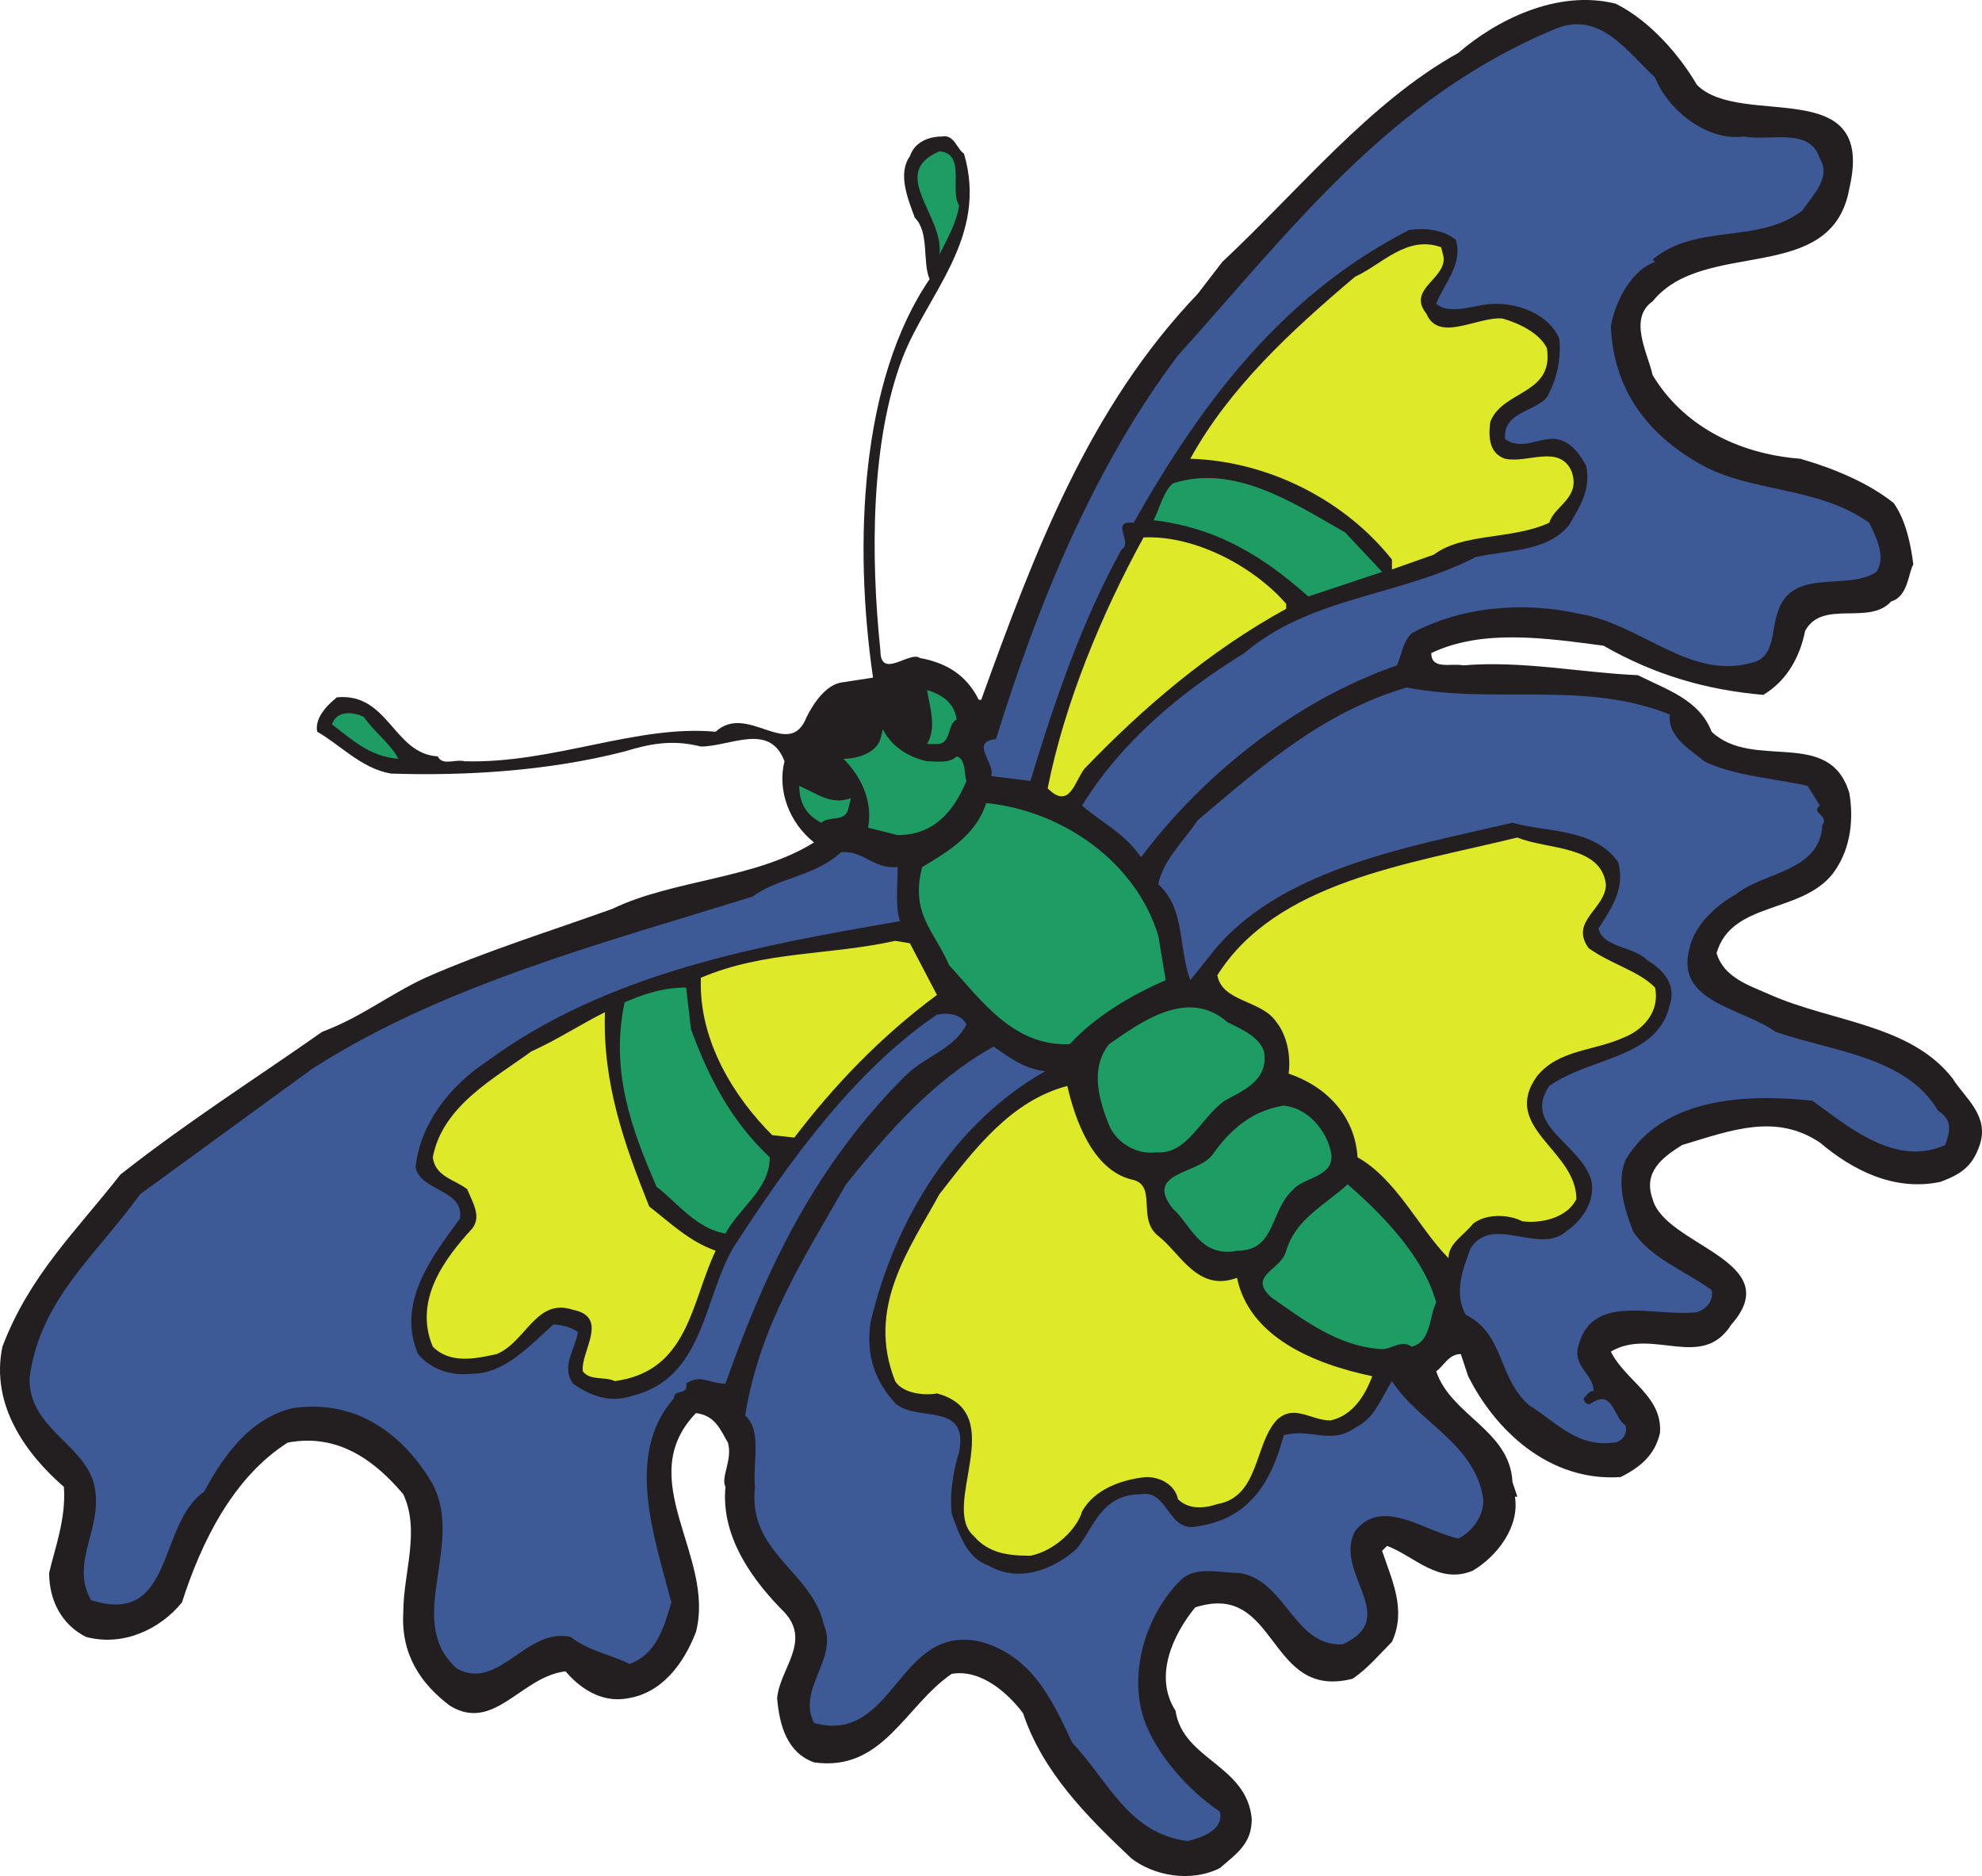 <svg xmlns="http://www.w3.org/2000/svg" width="604.428" height="572.043"><path fill="#231f20" fill-rule="evenodd" d="M517.486 25.88c13.5 13.5 54.75-3.75 46.5 31.5-5.25 30-44.25 15-60 34.5-7.5 5.25-1.5 15.75 0 22.5 9 15 25.5 24 45 25.5 10.5 3 21 7.5 28.5 13.5 3.75 5.25 5.25 12.75 6 18.75-1.5 2.25-1.5 9.75-6.75 11.25-6.75 7.5-21-.75-26.25 9-1.5 7.5-5.25 15-12.75 19.5-17.25-1.5-33-6-48.75-15-17.25-2.25-36.75-5.25-52.5 2.25 0 5.25 6 3 9.75 3.75 18-1.5 36 2.25 53.25 3 9 4.5 18.75 7.5 22.5 17.25 12.75 12 36-1.5 42 18.75 1.5 9 0 18-5.25 24.75-9.75 12-30.75 8.25-35.25 24 2.25 7.5 9.75 9.75 16.5 12.75 18.75 8.25 42.75 9 55.5 25.5 3.75 6 11.25 11.25 8.25 20.25-2.25 6.75-6 9-12 11.25-14.25 3-27-3.75-36.75-12-13.5-9-27-3.75-42 .75-6 3.75-12 8.25-9 16.5 3.75 14.25 41.25 18.75 24 38.25-9 14.25-24 .75-36.75 8.25 4.5 9 15.75 13.5 15 24.75-1.5 6.75-6 10.5-12 13.5-21.75 1.5-38.25-14.25-46.5-30.75l-2.25-6.75c-3.75 0-5.25 3.75-7.5 5.25 4.5 13.5 22.5 18 23.25 33.75l1.5 4.5h-.75c1.5 9-5.25 18-12.75 22.5-10.5 4.5-18-4.5-26.25-7.5l-1.5 1.5c3 9 7.5 18 3 27.75-3.75 3.75-7.5 8.25-12 11.25-26.25 6.75-22.5-30-48-21.75-6.75 8.25-12.75 21-6 31.5 2.25 15 21.75 16.5 23.25 33 0 7.5-4.5 10.5-9.75 15-9 4.5-20.25 2.25-27-3-13.5-12.75-27-26.25-33-44.25-4.5-6-12.75-13.5-21.75-12-14.25 9.75-21 30-42 27-8.25-3-10.5-11.25-11.25-19.5.75-9 10.5-17.25 2.25-26.25-9-9-19.5-22.5-18-38.25-1.5-3 2.25-8.25.75-13.5-2.25-3.75-3.75-8.25-9.75-9-19.5 20.25 6 43.5 0 66.75-3.75 9.75-10.5 18.75-21 20.25-8.25 1.5-15-3.75-18.75-8.25-13.5 1.5-21.75 18.75-35.25 10.5-9-6.75-15-15.75-14.25-28.5 0-12 5.25-24.75 0-36-8.25-9.75-19.5-18.75-35.25-15.75-16.5 10.5-26.25 30-32.25 48.75-6.75 8.25-18 13.5-29.25 10.5-7.5-3.75-11.25-11.25-11.25-19.5 1.5-6.75 5.25-16.5 4.5-26.25-11.25-9.75-22.5-24.75-18.75-42.75 8.25-21.75 22.5-35.25 36-52.5 21-16.5 41.25-29.25 61.5-43.5 12-4.5 20.25-11.25 31.5-16.5 18.75-8.25 38.25-14.25 57-21 18.75-9 43.5-9 61.5-20.25-7.5-6-11.25-15.75-9-24.75-4.5-12-16.5-4.5-25.5-4.5-9-2.25-15.75-.75-23.25 1.5-23.25 6-48.75 7.5-71.25 6.75-9-1.5-15.75-9-22.5-12.75-.75-3.75 2.25-7.5 6-10.5 15.75-1.5 17.25 17.25 30.75 18 1.5 3 5.25.75 8.25 1.5 27 .75 52.5-11.25 76.5-9 9.75-9 22.5 9 27.75-4.5 2.25-4.5 6-9.75 10.5-10.5l9.75-1.5c-6-41.25-3.75-90.75 17.25-121.5-2.25-5.25 0-14.25-4.5-18.75-2.25-6-5.25-13.5-1.5-18.75 1.5-4.5 6-6 9.75-6 3.75-.75 4.5 3.75 6.75 5.25 7.5 25.5-11.25 42.75-18.75 62.25-9.75 25.5-9.75 60.75-6.75 89.25 0 9 9 0 12 2.25 8.25 1.5 14.25 5.25 18 12.75h.75c16.5-45.75 33-89.25 66-123.75l7.5-9.75c23.25-21.75 45-48.75 72-63.75 11.25-9.75 30-19.5 48-15 10.5 5.25 19.5 15.75 24.75 24.75"/><path fill="#3d5996" fill-rule="evenodd" d="M531.736 41.63c8.25 1.5 20.25-3 23.25 6.75 3.75 6-3 12-5.25 15.75-13.5 10.5-32.25 3.75-45.75 15l.75.75c-6.75 2.25-12 11.25-13.5 19.5.75 19.5 11.25 33 27 42s36 6.75 51.75 18c2.25 4.5 5.25 10.5 2.25 15-9 6-25.5-1.5-30 12-2.25 6-.75 14.25-8.25 15.75-18.75 5.25-33.75-12-52.5-15-16.5-3.75-36-2.25-51 6-3 3-3 6.75-4.5 9.75-32.25 11.25-60 34.5-78 58.5-5.25-7.5-12-10.5-18-15.75 12-19.5 30-34.5 49.5-46.5 20.25-17.25 47.25-17.25 70.5-29.25 9.75-2.25 21.75-1.5 28.5-9.75 3-5.25 6.75-10.5 5.25-18-1.5-3-4.5-7.5-9-8.25-5.25-.75-10.5 3.75-15.75 0-.75-8.25 9-8.25 12.75-12.75 3-5.25 4.5-12 3.75-18-3-6.75-11.25-10.5-19.5-10.5-6 0-13.5 3.75-18 0 2.25-6 8.25-12 6-19.5-3.75-3-9-3.75-14.25-3-39.75 20.25-64.5 54.75-84 89.25-7.5-.75 0 6-3.75 8.25-12 21.75-20.25 45.75-27.75 70.5l-12-1.5c1.5-3.75-6.75-10.5 1.5-11.25 12.75-41.25 30-83.25 55.5-117 34.5-38.25 64.5-78.75 115.5-99.75 13.5-5.25 21.75 7.5 30 15 3.75 9.75 15.75 19.5 27 18"/><path fill="#1d9d63" fill-rule="evenodd" d="M292.486 62.63c-.75 5.25-3.75 10.5-6 15 1.5-12-15.75-24.75 0-31.5 8.25.75 3 12 6 16.5"/><path fill="#deea27" fill-rule="evenodd" d="M440.236 78.38c.75 6.75-11.25 9.75-5.25 17.25 3.75 9 15.75.75 23.25 1.5 5.25 1.5 11.25 4.5 13.5 9 2.25 14.25-13.5 12.75-17.25 22.5-.75 5.25 0 9.75 4.5 11.25 6.75 1.5 16.5-4.5 20.25 3.75 3 8.25-5.25 10.5-6.75 15.75-11.25 5.25-26.25 3-35.25 9.75l-12.75 4.5v-3c-14.25-18-37.5-30-61.5-30.75 12-21.75 30.75-39 50.25-55.5 8.25-3.75 15.75-12.75 26.25-9l.75 3"/><path fill="#1d9d63" fill-rule="evenodd" d="m410.236 162.38 11.25 12-22.5 7.5c-13.5-12-27.75-21-47.25-23.25 1.5-2.25 3-9 6-11.25 18.75-6 36.75 6 52.5 15"/><path fill="#deea27" fill-rule="evenodd" d="M392.236 184.13v1.5c-23.25 12.75-43.5 30-61.5 48.75-3 3.75-4.5 12.75-11.25 6 5.25-26.25 16.5-53.25 29.25-76.5 15.75-.75 33.75 9 43.5 20.25"/><path fill="#3d5996" fill-rule="evenodd" d="M509.236 217.88c-.75 6.75 6 10.5 10.5 14.25 9 4.5 21.75 5.25 31.5 7.5l3.75 6c-3 2.25 3 3 .75 6-.75 14.25-18 14.25-26.25 21-6.75 3.75-12.75 9.75-14.25 16.5-4.5 16.5 15.75 18 26.25 25.5 17.25 6 39.75 7.5 49.5 24 4.5 3 3.75 6 2.25 10.5-15 6.75-29.25-5.25-40.5-13.5-21-2.25-45.75-.75-57 18-3 7.5 0 15.75 2.25 21.75 5.25 8.25 15.75 12 24 18 .75 3.75-2.25 6-4.5 6.75-12.75 1.5-31.5-6-36 9.75-2.25 6.75 4.5 9 4.5 14.25-1.5 0-2.25 1.5-3 2.25 0 1.5 1.5 2.25 2.25 1.5 6.75-4.5 6.75 4.5 10.5 6.75.75 3-1.5 5.25-3.75 5.25-11.25 1.5-18-6.75-25.5-11.25-9.75-8.25-7.5-21.75-19.5-27.75-3.75-6.75-.75-14.25 1.5-20.25 6.75-10.5 21 2.25 29.25-5.25 4.5-3 9-9 7.5-15.75-3.75-11.25-21-16.5-12.75-28.5 12.75-9 33-8.25 36.75-24.75 2.25-6.75-3-11.25-6.75-13.5-4.5-4.5-13.5-3.75-15-9.75 3.75-6 8.25-12 6-20.25-7.5-10.5-21.75-9-32.25-12-32.25 7.5-72 14.25-92.25 40.5l-6 7.5c-3.75-10.5-1.5-21.75-9.75-29.25 1.5-7.5 7.5-12.75 12-19.5 19.5-16.5 38.25-33 63.75-40.5 27 5.25 54-2.25 80.25 8.25"/><path fill="#1d9d63" fill-rule="evenodd" d="M291.736 219.38c-3 1.5-1.5 7.5-6 7.5h-3c3-5.25.75-11.25 0-16.5 4.5 1.5 8.25 3.75 9 9m-41.25 31.5c2.25-2.25 7.5 0 8.25-4.5l.75-3c-6 2.25-10.5-1.5-15.75-3.75 0 5.25 2.25 9 6.75 11.25m-129-19.5c-9-.75-14.25-6-20.25-10.5 1.5-4.5 6.75-3.75 9.75-2.25 3 4.5 8.25 8.25 10.5 12.75m161.25.75c3 0 6.75.75 9-1.5 3 .75 2.25 6 3 7.5-3.75 9-9.75 16.5-21 16.5l-9-2.25c1.5-8.25-2.25-15.75-7.5-21 3.75 0 9.75-1.5 11.25-6l.75-3c2.25 4.5 6.75 8.25 13.5 9.75m70.5 53.25 2.25 13.5c-10.5 4.5-21.75 11.25-29.25 19.5-17.25.75-27-13.5-36.75-24-4.5-10.5-12-15.75-8.25-30 7.5-4.5 16.5-9.75 19.5-19.5 23.25 2.25 45.75 18 52.5 40.5"/><path fill="#deea27" fill-rule="evenodd" d="M489.736 269.63c0 7.5-11.25 11.25-5.25 19.5 7.5 5.25 15 6.75 20.25 12 1.5 7.5-3.75 12.75-9 15-9.75 4.5-20.25 3.75-27 12-11.25 15.75 12 22.5 12 37.5-3 6-11.25 7.5-16.5 6.75-4.5-2.25-11.25-2.25-15 .75-3 3.75-7.5 6-7.5 10.5-9-9-15.75-24-27.75-30.75-.75-12.75-9.75-21.75-21-25.5.75-6-.75-12-3.75-15.75-4.5-6.75-16.5-6-18-14.25 18-28.5 57.75-33.75 91.5-42 9 3.75 25.5 2.25 27 14.25"/><path fill="#3d5996" fill-rule="evenodd" d="M273.736 264.38c0 5.25-.75 12.75.75 16.5-43.5 7.5-89.25 15.75-126 42.75-11.25 7.5-20.25 18.75-21.75 32.25 1.5 7.5 15 6.75 13.5 15.75-8.25 11.25-19.5 25.5-12.75 41.25 3.75 4.5 9.75 6.75 16.5 6 9.75 0 17.25-8.25 24.75-15 2.25 0 5.25.75 7.5 2.25-.75 5.25-5.25 10.5-1.5 15.75 5.25 3.75 11.25 6 18 3.75 21.75-5.25 21.75-29.25 30.75-45 16.5-25.5 36.75-54 62.25-71.25 3.75-.75 7.5 0 9 3-3.75 7.5-12.75 9.75-18.75 15.75-27 27-42 57.75-54.75 93.75-5.25 0-7.5-3-12 0 .75 3.75-3.75 1.5-3.75 4.5-15 17.25-6 42-.75 62.25-2.25 7.5-4.5 15.75-12.75 18.75-6-3-12-3.75-18-8.25-13.5-3-21.75 16.5-34.5 9.75-16.5-14.25 2.25-37.5-7.5-56.25-8.25-14.25-22.5-26.25-42.75-23.25-12.75 3-21 14.25-27 25.5-14.25 9.75-9 41.25-34.5 33-6.75-12 4.5-22.5.75-36-3.75-12-19.5-16.5-19.5-31.5 3-24 20.25-37.5 33.75-56.25l52.5-38.25c39.75-25.5 88.5-38.25 134.25-52.5 8.25-6 18.75-6 27-13.5 6.75-.75 9.75 5.25 17.25 4.5"/><path fill="#deea27" fill-rule="evenodd" d="M285.736 303.38c-17.25 12.75-31.5 27.75-43.5 43.5l-6.75-.75c-11.25-11.25-22.5-28.5-21.75-48 19.5-8.25 39-6.75 59.25-11.25l4.5.75 8.25 15.75"/><path fill="#1d9d63" fill-rule="evenodd" d="M210.736 313.88c5.25 14.25 12 27.75 24 39 0 9.75-9 15-13.5 23.25-9-1.5-15-9.75-21-14.25-7.5-17.25-14.25-35.25-9.75-56.25 5.25-2.25 11.25-4.5 18.75-4.5l1.5 12.75m174.75 6.75c1.5 9-6.75 12-12 15-7.5 5.25-11.25 16.5-21 15.75-6 .75-12-3-14.25-8.25-3-7.5-6-17.25 0-24.75 9.75-6.75 24-17.25 36-6.75 4.5 2.25 9.75 4.5 11.25 9"/><path fill="#deea27" fill-rule="evenodd" d="M184.486 308.63c-.75 21.75 6 40.5 13.5 59.25 6.75 5.25 12 10.5 20.25 13.5-7.5 15.75-8.25 36.75-30.75 39.75-3-1.5-7.5 0-9.75-3-.75-6 8.25-16.5-3-18.75-11.25-3.75-14.25 9.75-23.25 13.5-6.75 1.5-14.25 3-19.5-2.25-6-14.25 3.75-27 12-36 3-3.75 0-8.25-1.5-12-3.75-3-9.75-3.75-10.5-9.75 3-15.75 18.75-24 30-32.25 8.25-3.75 15-8.25 22.5-12"/><path fill="#3d5996" fill-rule="evenodd" d="M318.736 326.63c-27.75 15.75-45.75 45-53.25 76.5-1.5 10.5 1.5 18 7.5 24.75 6.75 6 22.5-.75 19.5 15-1.5 4.5-3 12-2.25 18.75 2.25 6 4.5 13.5 11.25 15.75 9 5.25 19.5 1.5 27-5.25 5.25-6.75 7.5-16.5 19.5-16.5 8.25-1.5 8.25 12 17.25 9.75 15.75-2.25 22.5-13.5 26.25-27.75 8.25-2.25 14.25 3 21.75-2.25 6-3 7.5-8.25 11.25-14.25 8.25 12.75 24.75 18.75 27.75 35.25.75 5.25-3 10.5-7.5 12.75-10.5-2.25-23.25-12.75-31.5-2.25-6.75 12.75 14.25 26.25-3.75 34.5-15 .75-17.25-19.5-31.5-21.75-6 0-13.5-2.25-18 2.25-10.5 10.5-15.75 27.75-11.25 42 3.75 11.25 14.25 22.5 23.25 28.5 1.5 6-6.75 8.25-9.75 9-18-2.25-24-18-35.25-30-6-12.75-12-26.25-27.75-30.75-25.5-6-26.25 31.5-51 24.75-5.25-10.5 7.5-19.5 3-30-3.75-16.5-23.25-21.75-21-42-.75-7.5 2.25-17.25-3-21.75 4.5-27.75 18-48 30.75-70.5 12.75-15.75 26.25-31.5 45-42 4.5 3 9 6.75 15.75 7.5"/><path fill="#deea27" fill-rule="evenodd" d="M344.986 359.63c8.25 1.5 1.5 12 8.25 17.25s12 17.25 24 12.75c3.75 18 23.25 26.25 41.25 30-2.25 6-6 12-12.75 13.5-6 0-11.25-5.25-16.5 0-6.75 7.5-5.25 23.25-18 25.5-4.5 1.5-9 1.5-12-1.5-.75-3.75-4.5-6.75-9.75-6.75-7.5.75-15.75 3.75-19.5 10.5-1.5 5.25-8.25 12-15.75 13.5-6.75 0-12.75-.75-17.25-6-10.5-9 11.25-37.5-11.25-43.5-3.75.75-10.5 0-12.75-3.75-9-22.5 4.5-40.5 13.5-57 10.5-13.5 21.75-28.5 39-33 2.25 9.75 7.5 25.5 19.5 28.5"/><path fill="#1d9d63" fill-rule="evenodd" d="M405.736 350.63c2.25 8.25-8.25 8.25-11.25 12-7.5 6.75-5.25 18.75-17.25 18.75-11.25 2.25-14.25-8.25-19.5-12.75-9-11.25 7.5-10.5 12-16.5 5.25-7.5 12-13.5 21.75-15 7.5.75 12.75 7.5 14.25 13.5m32.25 46.5c-2.25 4.5-1.5 12-7.5 13.5-3-2.25-6 .75-9 .75-13.5-.75-24-9-33.75-15.75-7.5-6.75 3-8.25 4.5-14.25 3-9.75 11.25-13.5 18.75-20.25 11.25 9.75 23.25 22.5 27 36"/></svg>
